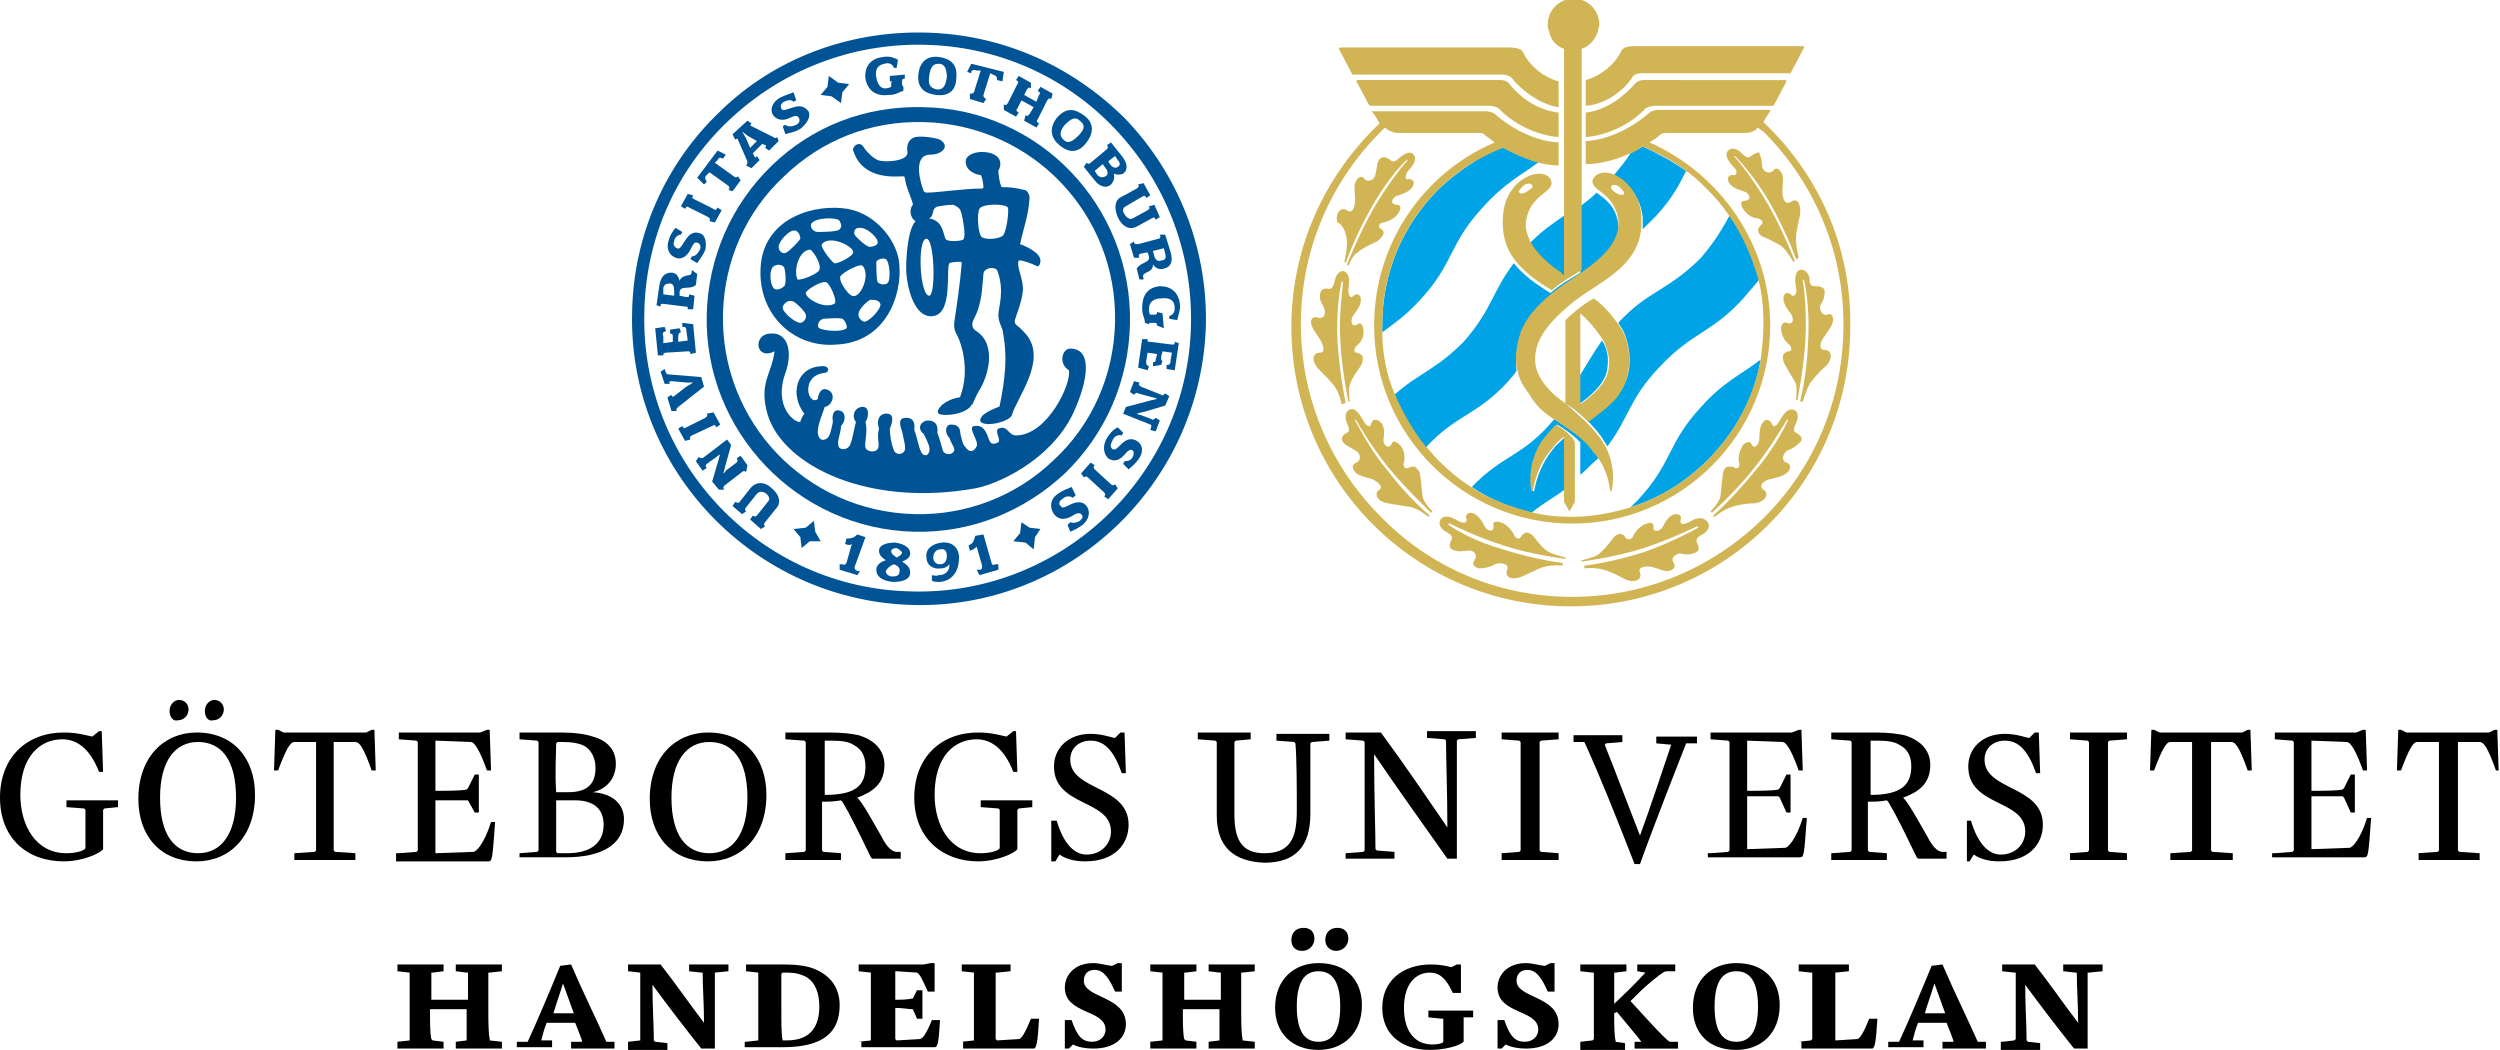 <?xml version="1.0" encoding="utf-8"?>
<!-- Generator: Adobe Illustrator 24.0.0, SVG Export Plug-In . SVG Version: 6.00 Build 0)  -->
<svg version="1.1" id="logga" xmlns="http://www.w3.org/2000/svg" xmlns:xlink="http://www.w3.org/1999/xlink" x="0px" y="0px"
	 viewBox="0 0 184.3 77.4" style="enable-background:new 0 0 184.3 77.4;" xml:space="preserve">
<style type="text/css">
	.st0{fill:#005495;}
	.st1{fill:#00A3E6;}
	.st2{fill:#D1B555;}
	.st3{fill:none;}
</style>
<g>
	<path d="M0,58.8c0-3,2-4.8,4.7-4.8c1,0,1.6,0.2,2.1,0.3l0.5-0.4h0.2l0.1,3H7.3c-0.7-1.8-1.7-2.4-2.7-2.4c-1.6,0-3.1,1.2-3.1,4.1
		c0,2.2,1.1,4.3,3.4,4.3c0.7,0,1.4-0.2,1.4-0.4c0-0.5,0-1.7,0-2.8l-0.1-0.1l-1.3-0.1v-0.5h3.8v0.5l-1,0.1l-0.1,0.1
		c0,0.9,0,1.9,0,2.9c-0.2,0.3-1.5,0.9-2.9,0.9C2,63.5,0,61.8,0,58.8z"/>
	<path d="M10.2,58.9c0-3.1,1.9-4.9,4.3-4.9c2.7,0,4.3,1.9,4.3,4.6c0,3.1-1.9,4.9-4.3,4.9C11.8,63.5,10.2,61.6,10.2,58.9z M17.4,58.8
		c0-2.8-1.1-4.1-2.8-4.1c-1.7,0-2.8,1.4-2.8,4.1c0,2.8,1.1,4.1,2.8,4.1C16.3,62.9,17.4,61.5,17.4,58.8z M12.5,52.4
		c0-0.4,0.3-0.8,0.7-0.8c0.4,0,0.7,0.3,0.7,0.7s-0.3,0.8-0.8,0.8C12.8,53.2,12.5,52.9,12.5,52.4z M15.1,52.4c0-0.4,0.3-0.8,0.7-0.8
		c0.4,0,0.7,0.3,0.7,0.7s-0.3,0.8-0.8,0.8C15.4,53.2,15.1,52.9,15.1,52.4z"/>
	<path d="M21.7,62.9l1.5-0.1l0.1-0.1c0-0.5,0-2.3,0-4.1c0-1.8,0-3.4,0-3.8l0-0.1h-1.6c-0.3,0-0.6,0.5-1.2,2.1h-0.3l0.1-3h0.2
		l0.4,0.2H27l0.4-0.2h0.2l0.1,3h-0.3c-0.6-1.7-0.9-2.1-1.2-2.1h-1.6l0,0.1c0,0.3,0,2.2,0,4c0,1.8,0,3.4,0,3.9l0.1,0.1l1.5,0.1v0.5
		h-4.5V62.9z"/>
	<path d="M29.4,62.9l1.3-0.1l0.1-0.1c0-0.6,0-2.3,0-4.1c0-1.8,0-3.4,0-3.9l-0.1-0.1l-1.3-0.1v-0.5h6l0.5-0.2h0.2l0.1,3h-0.3
		c-0.5-1.4-0.9-2.1-1.2-2.1l-2.6-0.1l0,0.1c0,0.6,0,2.1,0,3.6c0.6,0,2,0,2.3-0.1l0.1-0.1l0.5-1h0.3c0,0.4,0,1,0,1.3
		c0,0.4,0,1.1,0,1.5H35L34.5,59L34.4,59c-0.4,0-1.6,0-2.3,0c0,1.7,0,3.1,0,3.8l0,0.1l2.8-0.1c0.2,0,0.8-0.6,1.3-2.2h0.3
		c-0.2,2.7-0.2,2.9-0.5,2.9h-6.8V62.9z"/>
	<path d="M38.3,62.9l1.3-0.1l0.1-0.1c0-0.5,0-2.3,0-4.1c0-1.8,0-3.3,0-3.9l-0.1-0.1l-1.3-0.1v-0.5c1,0,2.2,0,3,0
		c1,0,1.8,0.1,2.4,0.3c1.1,0.3,1.7,1,1.7,2c0,1.2-0.8,1.9-1.7,2.1v0c1.5,0.1,2.3,0.9,2.3,2c0,1.9-1.7,2.8-4.3,2.8
		c-0.9,0-2.3,0-3.4,0V62.9z M41.9,58.4c1.6,0,2-0.8,2-1.8c0-0.7-0.3-1.3-0.8-1.6c-0.4-0.2-0.9-0.3-1.6-0.3c-0.1,0-0.2,0-0.4,0
		l-0.1,0.1c0,0.7-0.1,2.1,0,3.6H41.9z M44.5,60.8c0-1.3-0.9-1.8-2.1-1.8H41c0,1.7,0,3.1,0,3.8l0.1,0.1c0.3,0,0.5,0,0.7,0
		C43.6,62.9,44.5,62.1,44.5,60.8z"/>
	<path d="M47.9,58.9c0-3.1,1.9-4.9,4.3-4.9c2.7,0,4.3,1.9,4.3,4.6c0,3.1-1.9,4.9-4.3,4.9C49.5,63.5,47.9,61.6,47.9,58.9z M55.1,58.8
		c0-2.8-1.1-4.1-2.8-4.1c-1.7,0-2.8,1.4-2.8,4.1c0,2.8,1.1,4.1,2.8,4.1C54,62.9,55.1,61.5,55.1,58.8z"/>
	<path d="M57.9,62.9l1.4-0.1l0.1-0.1c0-0.4,0-2.3,0-4.1c0-1.8,0-3.3,0-3.9l-0.1-0.1l-1.4-0.1v-0.5c1.2,0,2.5,0,3.2,0
		c1.1,0,1.7,0.1,2.2,0.2c1.3,0.4,1.9,1.2,1.9,2.2c0,1.4-0.9,2-2,2.4v0c0.4,0.4,1,1.5,1.8,2.9c0.3,0.6,0.7,1.1,1.1,1.1l0.3,0v0.5
		h-2.1l-0.1-0.1c-0.5-1-0.9-1.9-1.7-3.4c-0.2-0.3-0.3-0.6-0.5-0.8c-0.5,0.1-1,0.1-1.4,0.1c0,1.6,0,3.2,0,3.6l0.1,0.1l1.3,0.1v0.5
		h-4.1V62.9z M63.8,56.5c0-0.8-0.3-1.3-0.9-1.6c-0.3-0.2-0.8-0.3-1.6-0.3h-0.5l0,0c0,0.6,0,2.4,0,4C63.1,58.6,63.8,57.9,63.8,56.5z"
		/>
	<path d="M67.4,58.8c0-3,2-4.8,4.7-4.8c1,0,1.6,0.2,2.1,0.3l0.5-0.4h0.2l0.1,3h-0.3c-0.7-1.8-1.7-2.4-2.7-2.4
		c-1.6,0-3.1,1.2-3.1,4.1c0,2.2,1.1,4.3,3.4,4.3c0.7,0,1.4-0.2,1.4-0.4c0-0.5,0-1.7,0-2.8l-0.1-0.1l-1.3-0.1v-0.5h3.8v0.5l-1,0.1
		l-0.1,0.1c0,0.9,0,1.9,0,2.9c-0.2,0.3-1.5,0.9-2.9,0.9C69.5,63.5,67.4,61.8,67.4,58.8z"/>
	<path d="M77.6,60.5h0.3c0.5,1.7,1.3,2.5,2.2,2.5c1.1,0,1.8-0.8,1.8-1.7c0-2.4-4.2-1.8-4.2-4.8c0-1.3,1-2.4,2.7-2.4
		c0.9,0,1.6,0.3,1.8,0.3l0.4-0.4h0.3l0.1,3h-0.3c-0.6-1.7-1.3-2.4-2.3-2.4c-0.8,0-1.5,0.5-1.5,1.4c0,2.3,4.3,1.9,4.3,4.8
		c0,1.4-1,2.7-3.2,2.7c-0.6,0-1.3-0.1-1.9-0.5l-0.3,0.5h-0.3V60.5z"/>
	<path d="M89.7,60.1c0-0.5,0-0.8,0-2.2c0-1.1,0-1.9,0-3.2l-0.1-0.1l-1.3-0.1v-0.5h3.9v0.5l-1.1,0.1l-0.1,0.1c0,1,0,3.2,0,5.3
		c0,1.7,0.4,2.9,2.2,2.9c1.9,0,2.4-1.1,2.4-3.1c0-1.8,0-3.7-0.1-5l-0.1-0.1l-1.3-0.1v-0.5H98v0.5l-1.3,0.1l-0.1,0.1
		c0,1.5,0,3.5,0,5.2c0,2.4-1.1,3.6-3.4,3.6C90.9,63.5,89.7,62.4,89.7,60.1z"/>
	<path d="M99.2,62.9l1.3-0.1l0.1-0.1c0-1.5,0-2.5,0-3.9c0-1.4,0-2.1,0-4.1l-0.1-0.1l-1.3-0.1v-0.5h2.6c1.7,2.3,3.6,5.1,4.9,7h0
		c0-2.6-0.1-5.1-0.1-6.4l-0.1-0.1l-1.3-0.1v-0.5h3.6v0.5l-1.3,0.1l-0.1,0.1c0,1.5,0,2.5,0,6v2.7h-0.7c-1.7-2.4-3.7-5.2-5.4-7.7h0
		c0,3.2,0.1,5.7,0.1,7l0.1,0.1l1.3,0.1v0.5h-3.6V62.9z"/>
	<path d="M110.7,62.9l1.3-0.1l0.1-0.1c0-0.4,0-2.3,0-4.1c0-1.8,0-3.5,0-3.9l-0.1-0.1l-1.3-0.1v-0.5h4.2v0.5l-1.3,0.1l-0.1,0.1
		c0,0.4,0,2.3,0,4.1c0,1.8,0,3.5,0,3.9l0.1,0.1l1.3,0.1v0.5h-4.2V62.9z"/>
	<path d="M116.8,54.7l-0.8,0v-0.5h3.6v0.5l-1.2,0.1l-0.1,0.1c0.8,2,1.7,4.4,2.6,6.7h0c0.7-1.9,1.8-5.2,2.3-6.7l0,0l-1.1-0.1v-0.5h3
		v0.5l-0.8,0c-0.7,1.8-2.4,6.1-3.4,8.9h-0.4C119.1,60.1,117.9,57.1,116.8,54.7z"/>
	<path d="M126.1,62.9l1.3-0.1l0.1-0.1c0-0.6,0-2.3,0-4.1c0-1.8,0-3.4,0-3.9l-0.1-0.1l-1.3-0.1v-0.5h6l0.5-0.2h0.2l0.1,3h-0.3
		c-0.5-1.4-0.9-2.1-1.2-2.1l-2.6-0.1l0,0.1c0,0.6,0,2.1,0,3.6c0.6,0,2,0,2.3-0.1l0.1-0.1l0.5-1h0.3c0,0.4,0,1,0,1.3
		c0,0.4,0,1.1,0,1.5h-0.3l-0.5-1.1l-0.1-0.1c-0.4,0-1.6,0-2.3,0c0,1.7,0,3.1,0,3.8l0,0.1l2.8-0.1c0.2,0,0.8-0.6,1.3-2.2h0.3
		c-0.2,2.7-0.2,2.9-0.5,2.9h-6.8V62.9z"/>
	<path d="M135,62.9l1.4-0.1l0.1-0.1c0-0.4,0-2.3,0-4.1c0-1.8,0-3.3,0-3.9l-0.1-0.1l-1.4-0.1v-0.5c1.2,0,2.5,0,3.2,0
		c1.1,0,1.7,0.1,2.2,0.2c1.3,0.4,1.9,1.2,1.9,2.2c0,1.4-0.9,2-2,2.4v0c0.4,0.4,1,1.5,1.8,2.9c0.3,0.6,0.7,1.1,1.1,1.1l0.3,0v0.5
		h-2.1l-0.1-0.1c-0.5-1-0.9-1.9-1.7-3.4c-0.2-0.3-0.3-0.6-0.5-0.8c-0.5,0.1-1,0.1-1.4,0.1c0,1.6,0,3.2,0,3.6l0.1,0.1l1.3,0.1v0.5
		H135V62.9z M140.9,56.5c0-0.8-0.3-1.3-0.9-1.6c-0.3-0.2-0.8-0.3-1.6-0.3h-0.5l0,0c0,0.6,0,2.4,0,4
		C140.1,58.6,140.9,57.9,140.9,56.5z"/>
	<path d="M145,60.5h0.3c0.5,1.7,1.3,2.5,2.2,2.5c1.1,0,1.8-0.8,1.8-1.7c0-2.4-4.2-1.8-4.2-4.8c0-1.3,1-2.4,2.7-2.4
		c0.9,0,1.6,0.3,1.8,0.3l0.4-0.4h0.3l0.1,3h-0.3c-0.6-1.7-1.3-2.4-2.3-2.4c-0.8,0-1.5,0.5-1.5,1.4c0,2.3,4.3,1.9,4.3,4.8
		c0,1.4-1,2.7-3.2,2.7c-0.6,0-1.3-0.1-1.9-0.5l-0.3,0.5H145V60.5z"/>
	<path d="M152.6,62.9l1.3-0.1l0.1-0.1c0-0.4,0-2.3,0-4.1c0-1.8,0-3.5,0-3.9l-0.1-0.1l-1.3-0.1v-0.5h4.2v0.5l-1.3,0.1l-0.1,0.1
		c0,0.4,0,2.3,0,4.1c0,1.8,0,3.5,0,3.9l0.1,0.1l1.3,0.1v0.5h-4.2V62.9z"/>
	<path d="M160,62.9l1.5-0.1l0.1-0.1c0-0.5,0-2.3,0-4.1c0-1.8,0-3.4,0-3.8l0-0.1h-1.6c-0.3,0-0.6,0.5-1.2,2.1h-0.3l0.1-3h0.2l0.4,0.2
		h6.1l0.4-0.2h0.2l0.1,3h-0.3c-0.6-1.7-0.9-2.1-1.2-2.1H163l0,0.1c0,0.3,0,2.2,0,4c0,1.8,0,3.4,0,3.9l0.1,0.1l1.5,0.1v0.5H160V62.9z
		"/>
	<path d="M167.7,62.9l1.3-0.1l0.1-0.1c0-0.6,0-2.3,0-4.1c0-1.8,0-3.4,0-3.9l-0.1-0.1l-1.3-0.1v-0.5h6l0.5-0.2h0.2l0.1,3h-0.3
		c-0.5-1.4-0.9-2.1-1.2-2.1l-2.6-0.1l0,0.1c0,0.6,0,2.1,0,3.6c0.6,0,2,0,2.3-0.1l0.1-0.1l0.5-1h0.3c0,0.4,0,1,0,1.3
		c0,0.4,0,1.1,0,1.5h-0.3l-0.5-1.1l-0.1-0.1c-0.4,0-1.6,0-2.3,0c0,1.7,0,3.1,0,3.8l0,0.1l2.8-0.1c0.2,0,0.8-0.6,1.3-2.2h0.3
		c-0.2,2.7-0.2,2.9-0.5,2.9h-6.8V62.9z"/>
	<path d="M178.2,62.9l1.5-0.1l0.1-0.1c0-0.5,0-2.3,0-4.1c0-1.8,0-3.4,0-3.8l0-0.1h-1.6c-0.3,0-0.6,0.5-1.2,2.1h-0.3l0.1-3h0.2
		l0.4,0.2h6.1l0.4-0.2h0.2l0.1,3H184c-0.6-1.7-0.9-2.1-1.2-2.1h-1.6l0,0.1c0,0.3,0,2.2,0,4c0,1.8,0,3.4,0,3.9l0.1,0.1l1.5,0.1v0.5
		h-4.5V62.9z"/>
</g>
<g>
	<path d="M29.3,76.8l0.9-0.1l0-0.1c0-0.3,0-1.4,0-2.5c0-1.2,0-2.1,0-2.4l0,0l-0.9-0.1v-0.5h3.4v0.5l-0.8,0.1l-0.1,0c0,0.3,0,1.1,0,2
		h2.7c0-1,0-1.8,0-2l-0.1,0l-0.8-0.1v-0.5h3.4v0.5l-0.9,0.1l-0.1,0c0,0.3,0,1.4,0,2.5c0,1.1,0,1.9,0.1,2.4l0,0.1l0.9,0.1v0.5h-3.4
		v-0.5l0.8-0.1l0-0.1c0-0.3,0-1.2,0-2.2h-2.7c0,1,0,1.7,0.1,2.2l0.1,0.1l0.8,0.1v0.5h-3.4V76.8z"/>
	<path d="M38.3,76.8l0.6,0c0.6-1.3,1.5-3.4,2.4-5.6l0.8-0.1c0.9,2.1,1.9,4.1,2.6,5.7l0.6,0v0.5h-3.2v-0.5l0.8,0l0-0.1
		c-0.1-0.3-0.3-0.8-0.5-1.3h-2.1c-0.2,0.5-0.3,0.9-0.4,1.3l0,0l0.8,0v0.5h-2.6V76.8z M42.3,74.7c-0.3-0.8-0.6-1.7-0.8-2.2h0
		c-0.2,0.7-0.5,1.5-0.7,2.2H42.3z"/>
	<path d="M46.3,76.8l0.9-0.1l0-0.1c0-0.3,0-1.4,0-2.5c0-1.2,0-2.1,0-2.4l0,0l-0.9-0.1v-0.5h2.4c1.1,1.4,2.2,3,3.2,4.3h0
		c0-1.4-0.1-2.6-0.1-3.7l-0.1,0l-0.9-0.1v-0.5h2.9v0.5l-1,0.1l0,0c0,0.9,0,1.6,0,3.9v1.7h-1c-1.2-1.5-2.5-3.2-3.6-4.7h0
		c0,1.7,0.1,2.9,0.1,4.1l0.1,0.1l0.9,0.1v0.5h-2.9V76.8z"/>
	<path d="M55,76.8l0.9-0.1l0-0.1c0-0.3,0-1.4,0-2.5c0-1.2,0-2.1,0-2.4l0,0L55,71.6v-0.5c0.9,0,1.9,0,2.8,0c0.9,0,1.8,0.1,2.4,0.4
		c1.1,0.5,1.7,1.4,1.7,2.6c0,2-1.2,3.1-4.2,3.1c-0.9,0-1.7,0-2.8,0V76.8z M60.4,74.2c0-1-0.3-1.8-1-2.2c-0.4-0.2-0.8-0.3-1.4-0.3
		c0,0-0.2,0-0.3,0l-0.1,0.1c0,0.5,0,1.5,0,2.5c0,1.2,0,2,0.1,2.4l0,0c0.1,0,0.2,0,0.3,0C59.9,76.7,60.4,75.5,60.4,74.2z"/>
	<path d="M63.3,76.8l0.9-0.1l0-0.1c0-0.3,0-1.4,0-2.5c0-1.2,0-2.1,0-2.4l0,0l-0.9-0.1v-0.5h4.8l0.5-0.1h0.3l0,2.1h-0.5
		c-0.4-0.9-0.6-1.3-0.8-1.4l-1.5-0.1l-0.1,0c0,0.4,0,1.2,0,2.1c0.4,0,0.9,0,1.3-0.1l0,0l0.3-0.6h0.4c0,0.2,0,0.7,0,1
		c0,0.2,0,0.8,0,1.1h-0.4l-0.3-0.7l0,0c-0.3,0-0.8-0.1-1.3-0.1c0,1.1,0,1.8,0,2.3l0.1,0.1l1.7-0.1c0.2,0,0.5-0.4,0.9-1.4h0.6
		c-0.1,1.8-0.2,2-0.4,2h-5.4V76.8z"/>
	<path d="M70.9,76.8l0.9-0.1l0-0.1c0-0.3,0-1.4,0-2.5c0-1.2,0-2.1,0-2.4l0,0l-0.9-0.1v-0.5h3.6v0.5l-1,0.1l-0.1,0c0,0.3,0,1.4,0,2.5
		c0,1.1,0,1.8,0,2.4l0.1,0.1l1.6-0.1c0.2,0,0.5-0.5,0.9-1.5h0.6c-0.1,1.8-0.2,2.2-0.4,2.2h-5.2V76.8z"/>
	<path d="M78.5,75.2H79c0.4,1.2,0.8,1.6,1.5,1.6c0.6,0,1-0.4,1-0.9c0-1.5-3-1.1-3-3.1c0-0.9,0.7-1.8,2.1-1.8c0.5,0,1.1,0.2,1.4,0.2
		l0.4-0.2h0.3l0,2.1h-0.5c-0.4-0.9-0.8-1.6-1.5-1.6c-0.5,0-0.8,0.3-0.8,0.8c0,1.3,3.1,1.1,3.1,3.2c0,1-0.8,1.8-2.4,1.8
		c-0.6,0-1.1-0.1-1.5-0.3l-0.3,0.3h-0.3V75.2z"/>
	<path d="M84.8,76.8l0.9-0.1l0-0.1c0-0.3,0-1.4,0-2.5c0-1.2,0-2.1,0-2.4l0,0l-0.9-0.1v-0.5h3.4v0.5l-0.8,0.1l-0.1,0c0,0.3,0,1.1,0,2
		H90c0-1,0-1.8,0-2l-0.1,0l-0.8-0.1v-0.5h3.4v0.5l-0.9,0.1l-0.1,0c0,0.3,0,1.4,0,2.5c0,1.1,0,1.9,0.1,2.4l0,0.1l0.9,0.1v0.5h-3.4
		v-0.5l0.8-0.1l0-0.1c0-0.3,0-1.2,0-2.2h-2.7c0,1,0,1.7,0.1,2.2l0.1,0.1l0.8,0.1v0.5h-3.4V76.8z"/>
	<path d="M94,74.3c0-2.1,1.4-3.3,3.2-3.3c2.1,0,3.2,1.3,3.2,3.1c0,2.1-1.4,3.3-3.2,3.3C95.2,77.4,94,76.1,94,74.3z M95.2,69.3
		c0-0.5,0.3-0.9,0.9-0.9c0.5,0,0.8,0.3,0.8,0.8c0,0.5-0.4,0.9-0.9,0.9C95.5,70.1,95.2,69.8,95.2,69.3z M98.8,74.2
		c0-1.7-0.5-2.6-1.6-2.6c-1.1,0-1.6,0.9-1.6,2.6c0,1.7,0.5,2.6,1.6,2.6S98.8,75.9,98.8,74.2z M97.7,69.3c0-0.5,0.3-0.9,0.9-0.9
		c0.5,0,0.8,0.3,0.8,0.8c0,0.5-0.4,0.9-0.9,0.9C98.1,70.1,97.7,69.8,97.7,69.3z"/>
	<path d="M101.9,74.3c0-2,1.5-3.2,3.6-3.2c0.6,0,1.1,0.1,1.5,0.2l0.4-0.2h0.3l0,2.1h-0.6c-0.5-1.1-1-1.5-1.7-1.5
		c-1,0-1.9,0.8-1.9,2.6c0,1.6,0.7,2.7,2.1,2.7c0.4,0,0.8-0.1,0.8-0.2c0-0.3,0-1.1,0-1.7l-0.1,0l-1-0.1v-0.5h3.3v0.5l-0.6,0l-0.1,0
		c0,0.5,0,1.2,0,1.8c-0.3,0.3-1.4,0.6-2.5,0.6C103.4,77.4,101.9,76.3,101.9,74.3z"/>
	<path d="M110.3,75.2h0.6c0.4,1.2,0.8,1.6,1.5,1.6c0.6,0,1-0.4,1-0.9c0-1.5-3-1.1-3-3.1c0-0.9,0.7-1.8,2.1-1.8
		c0.5,0,1.1,0.2,1.4,0.2l0.4-0.2h0.3l0,2.1h-0.5c-0.4-0.9-0.8-1.6-1.5-1.6c-0.5,0-0.8,0.3-0.8,0.8c0,1.3,3.1,1.1,3.1,3.2
		c0,1-0.8,1.8-2.4,1.8c-0.6,0-1.1-0.1-1.5-0.3l-0.3,0.3h-0.3V75.2z"/>
	<path d="M116.5,76.8l0.9-0.1l0.1-0.1c0-0.3,0-1.4,0-2.5c0-1.2,0-2.1,0-2.4l-0.1,0l-0.9-0.1v-0.5h3.4v0.5l-0.8,0.1l-0.1,0
		c0,0.3,0,1.3,0,2.3h0c1.6-1.5,2.1-2.1,2.3-2.3l0,0l-0.6-0.1v-0.5h2.8v0.5l-0.6,0c-0.2,0-0.3,0.1-0.6,0.3c-0.2,0.2-0.6,0.4-1.7,1.5
		l-0.4,0.4l1.1,1.2c1.1,1.2,1.6,1.7,1.8,1.8l0.6,0v0.5h-3.2v-0.5l0.5,0l0,0c-0.2-0.3-0.9-1.1-1.8-2.2l-0.2,0.1c0,0.9,0,1.6,0.1,2
		l0,0.1l0.7,0.1v0.5h-3.3V76.8z"/>
	<path d="M124.8,74.3c0-2.1,1.4-3.3,3.2-3.3c2.1,0,3.2,1.3,3.2,3.1c0,2.1-1.4,3.3-3.2,3.3C125.9,77.4,124.8,76.1,124.8,74.3z
		 M129.6,74.2c0-1.7-0.5-2.6-1.6-2.6c-1.1,0-1.6,0.9-1.6,2.6c0,1.7,0.5,2.6,1.6,2.6C129.1,76.8,129.6,75.9,129.6,74.2z"/>
	<path d="M132.6,76.8l0.9-0.1l0.1-0.1c0-0.3,0-1.4,0-2.5c0-1.2,0-2.1,0-2.4l-0.1,0l-0.9-0.1v-0.5h3.7v0.5l-1,0.1l0,0
		c0,0.3,0,1.4,0,2.5c0,1.1,0,1.8,0,2.4l0,0.1l1.6-0.1c0.2,0,0.5-0.5,0.9-1.5h0.6c-0.1,1.8-0.2,2.2-0.4,2.2h-5.2V76.8z"/>
	<path d="M139.4,76.8l0.6,0c0.6-1.3,1.5-3.4,2.4-5.6l0.8-0.1c0.9,2.1,1.9,4.1,2.6,5.7l0.6,0v0.5h-3.2v-0.5l0.8,0l0-0.1
		c-0.1-0.3-0.3-0.8-0.5-1.3h-2.1c-0.2,0.5-0.3,0.9-0.4,1.3l0,0l0.8,0v0.5h-2.6V76.8z M143.4,74.7c-0.3-0.8-0.6-1.7-0.8-2.2h0
		c-0.2,0.7-0.5,1.5-0.7,2.2H143.4z"/>
	<path d="M147.6,76.8l0.9-0.1l0.1-0.1c0-0.3,0-1.4,0-2.5c0-1.2,0-2.1,0-2.4l-0.1,0l-0.9-0.1v-0.5h2.4c1.1,1.4,2.2,3,3.2,4.3h0
		c0-1.4-0.1-2.6-0.1-3.7l-0.1,0l-0.9-0.1v-0.5h2.9v0.5l-1,0.1l-0.1,0c0,0.9,0,1.6,0,3.9v1.7h-1c-1.2-1.5-2.5-3.2-3.6-4.7h0
		c0,1.7,0.1,2.9,0.1,4.1l0.1,0.1l0.9,0.1v0.5h-2.9V76.8z"/>
</g>
<g>
	<g>
		<g>
			<path class="st0" d="M56.9,12.2c-3,2.9-4.7,6.8-4.8,11c-0.2,8.6,6.7,15.8,15.3,16c4.2,0.1,8.1-1.5,11.1-4.3c3-2.9,4.7-6.8,4.8-11
				C83.5,15.2,76.6,8,68,7.9C63.8,7.8,59.9,9.3,56.9,12.2z M67.4,37.9c-8-0.2-14.3-6.8-14.1-14.8c0.1-3.9,1.7-7.5,4.5-10.1
				c2.8-2.7,6.4-4.1,10.3-4c8,0.2,14.3,6.8,14.1,14.8c-0.1,3.9-1.7,7.5-4.5,10.1C74.9,36.6,71.2,38,67.4,37.9z"/>
			<path class="st0" d="M53.1,8.2c-4.1,3.9-6.4,9.2-6.5,14.8c-0.3,11.6,9,21.3,20.7,21.6c11.6,0.3,21.3-9,21.6-20.7l0,0
				c0.1-5.6-2-11-5.9-15.1C79,4.8,73.8,2.5,68.1,2.4C62.5,2.3,57.1,4.3,53.1,8.2z M67.2,43.6c-11.1-0.2-20-9.5-19.7-20.6
				c0.1-5.4,2.3-10.4,6.2-14.1c3.9-3.7,9-5.7,14.4-5.6c5.4,0.1,10.4,2.3,14.1,6.2c3.7,3.9,5.7,9,5.6,14.4l0,0
				C87.6,35,78.3,43.9,67.2,43.6z"/>
			<path class="st0" d="M71.9,36c-7.8,1.4-14.1-1.6-15.3-5.4c-0.7-2.4,0.3-3,0.5-4.7c-1.4,0.7-1.6-1.2-0.4-1.3
				c1.3-0.2,1.8,1.2,1.2,2.9c-0.9,2.5,0.7,3.7,1.1,3.6c0-0.1,0.2-0.5,0.3-0.6c-1.1-1.4-0.6-3.4,1.2-3.5c0.7-0.1,0.7,0.5,0.2,0.5
				c-1.4,0.2-1.3,1.8-0.7,2c0.1,0,0.2,0,0.3-0.1c0-0.3,0.2-0.8,0.6-0.7c0.8,0.2,0.5,1.2-0.1,1.3c-0.2,0.6-0.6,1.5-0.5,2
				c0.1,0.5,0.4,0.5,0.7,0.3c0.2-0.2,0.3-0.7,0.4-1.2c-0.1-0.6,0.1-1,0.6-0.8c0.3,0.1,0.4,0.7,0,1.1c0,0.5-0.3,1.1-0.2,1.4
				c0,0.4,0.6,0.4,0.8,0.1c0.2-0.2,0.4-1.5,0.5-1.8c-0.3-0.3-0.2-1,0.4-1.1c0.7-0.1,0.5,0.9,0.3,1.1c0.2,0.7-0.1,1.6,0,1.9
				c0.1,0.3,0.7,0.4,0.9,0.1c0.2-0.3-0.1-0.8,0.1-1.5c-0.2-0.6,0-1,0.4-1.1c0.8-0.1,0.6,0.6,0.4,1.1c0,0.5,0.1,1.1,0.3,1.6
				c0.1,0.3,0.6,0.4,0.8,0c0.1-0.2-0.1-0.9-0.2-1.4c-0.3-0.8-0.1-1,0.3-1c0.3,0,0.7,0.1,0.6,0.9c0.2,0.5,0.3,1.2,0.5,1.6
				c0.1,0.3,0.5,0.4,0.6,0c0.1-0.3-0.1-0.7-0.4-1.3c-0.6-0.5-0.1-1,0.3-1c0.3,0,0.8,0.1,0.7,0.9c0.2,0.5,0.3,1,0.4,1.3
				c0.1,0.3,0.6,0.4,0.8,0.1c0.2-0.2-0.2-0.6-0.3-1c-0.4-0.4-0.3-1,0.1-1c0.2,0,0.7,0,0.7,0.7c0.1,0.3,0.1,0.7,0.4,1
				c0.3,0.4,0.6,0.3,0.8-0.1c0.2-0.4-0.8-1.5-0.1-1.5c0.8-0.1,0.9,0.9,1.1,1.2c0.2,0.2,0.4,0.1,0.6,0c0.2-0.2-0.3-0.8,0-1
				c0.7-0.3,0.7,0.5,1.3,0.5c2.3,0,4.1-3.8,3.9-4.8c-0.8-0.5-0.5-1.6,0.1-1.6c1.6,0,1.4,2.2,0.2,4.8C77.4,34,73.5,35.7,71.9,36z"/>
			<path class="st0" d="M75.2,18C75.2,18,75.2,18,75.2,18c0.3-1.4,0.6-2,0.7-3.4c0-0.3-0.2-0.6-0.4-0.6c-0.8-0.2-1.2-0.2-1.6-0.2
				c0,0-0.1,0-0.1-0.1c-0.1-0.2-0.2-0.8-0.2-1.1c0.5-1-0.4-1.4-1.2-1.4c-0.5,0-1.1,0.2-1.2,0.6c-0.1,0.8,0.8,1.1,1.1,1.1
				c0.1,0.1,0.2,0.7,0.2,0.9c0,0,0,0.1-0.1,0.1c-1.4,0-3.2,0.3-4.1,0.3c-0.1,0-0.2-0.1-0.2-0.1c-0.2-0.5-0.9-2.7,0.5-2.7
				c0.8,0,1.5-0.6,0.7-1.1c-0.2-0.1-1.2-0.3-1.8-0.2c-0.5,0.1-0.7,0.6-0.6,1.1c0.1,0.7-1.7,0.8-2.2,0.6c-0.4-0.2-0.8-0.6-1-0.9
				c-0.3-0.6-0.9-0.1-0.8,0.2c0.7,2.2,3.1,1.9,3.7,1.9c0,0,0.1,0,0.1,0.1c0.1,0.8,0.6,1.7,0.6,2c-0.3,0.3-0.2,1,0.2,1.2
				c-0.5,0.5-0.7,2.2-0.7,3.6c0.1,1.8,0.8,3.6,2,3.4c1.5-0.2,0.9-3.6,1.2-3.9c0.2-0.1,0.7-0.1,0.8-0.1c0,0,0.1,0,0.1,0.1
				c-0.1,1.3-0.4,3.4-0.5,4c-0.1,0.6-0.1,0.9,0.2,1.4c0.3,0.6,0.9,2.5,0.2,4.4c0,0.1-0.1,0.1-0.1,0.1c-0.6,0.1-0.9,0.3-1.2,0.5
				c-0.2,0.2-0.5,0.5-0.3,0.7c0.3,0.2,1.9,0.1,2.4-0.6c0,0,0-0.1,0.1-0.1c0.2-0.5,0.4-0.9,0.6-1.2c0.8-1.5,0.9-3.3-0.2-4.1
				c-0.3-0.2-0.6-0.4-0.3-1c0.6-1.1,0.6-2.3,0.7-3.3c0-0.4,0.7-0.6,1-0.3c0.6,1.5,0.1,2.8,0.1,3.3c0,0.5,0.2,0.8,0.3,1.1
				c0.4,2,0.2,3.6-0.2,5.6c0,0,0,0.1-0.1,0.1c-0.5,0.2-0.7,0.3-1,0.5c-0.3,0.2-0.4,0.5-0.3,0.6c0.4,0.4,2.1,0,2.3-0.5
				c0.3-1.2,2.7-4.1,1-6c-0.7-0.8-0.7-0.5-0.8-0.9c0-0.2,0.5-1.3,0.6-2.2c0.1-0.9-0.5-1.8-0.3-2.3c0,0,0,0,0.1,0
				c0.2,0,0.8,0.2,1.2,0.4c0.1,0.1,0.3,0,0.3-0.4C76.7,18.6,75.5,18.1,75.2,18z M68.5,21.8c-0.7,0-0.9-4.2-0.2-4.2
				C68.9,17.6,69,21.8,68.5,21.8z M70.8,15.5c0.1,0.2,0.3,1.2,0.3,1.7c0,0.2,0,0.5-0.2,0.5c-0.3,0.1-0.8,0.1-1.1,0
				c-0.3-0.1-0.1-1.4-1.3-1.6c0.2-0.1,0.2-0.2,0.3-0.5c0-0.2,0.2-0.4,0.5-0.4c0.5-0.1,0.9-0.1,1-0.1C70.5,15.2,70.7,15.3,70.8,15.5z
				 M73.9,17.4c-0.3,0.2-1.1,0.3-1.5,0.1c-0.3-0.2-0.4-1.7-0.2-2.1c0.2-0.4,1.9-0.4,2.1-0.1C74.4,15.5,74.2,17.2,73.9,17.4z"/>
			<path class="st0" d="M66.3,19.5c-0.1-1.6-1.6-3.7-3.8-4.1c-2.4-0.4-6,0.6-6.4,4c-0.4,3.6,2.3,6.3,5.6,6
				C65.3,25.2,66.5,21.8,66.3,19.5z M64.2,22.1c0.2,0,0.6,0,0.7,0.3c0.1,0.3-0.7,1.2-1.1,1.3c-0.2,0.1-0.6-0.3-0.5-0.6
				C63.3,22.8,64,22.1,64.2,22.1z M65.4,20.9c-0.2,0.1-0.5,0.1-0.7-0.1c-0.1-0.2-0.1-1.3-0.1-1.5c0.1-0.2,0.5-0.3,0.7-0.2
				C65.6,19.3,65.7,20.7,65.4,20.9z M64.7,17.9c0,0.2-0.4,0.3-0.6,0.3c-0.2,0-1-0.7-1.1-0.9c-0.1-0.3,0.1-0.5,0.3-0.5
				C63.9,16.7,64.8,17.6,64.7,17.9z M61.9,16.3c0.1,0.2,0.2,0.4,0,0.6c-0.1,0.2-1.4,0.2-1.6,0.2c-0.4,0-0.6-0.4-0.5-0.6
				C60.1,16,61.8,16,61.9,16.3z M62.9,18.6c0,0.3-1.2,0.9-1.4,0.8c-0.3-0.2-1.1-1.3-0.9-1.4C61.1,17.3,62.9,18.1,62.9,18.6z
				 M59.7,18.4c0.2,0,0.9,1.1,0.7,1.5c-0.1,0.3-1.4,0.8-1.6,0.7C58.5,20.1,58.8,18.5,59.7,18.4z M59.4,21.6c0-0.2,1.1-0.9,1.5-0.8
				c0.3,0.1,0.9,1.5,0.6,1.6C60.7,22.8,59.4,22,59.4,21.6z M62.8,21.8c-0.3-0.1-1.1-1.2-0.8-1.5c0.3-0.3,1.4-0.9,1.6-0.7
				C64.2,20.3,63.4,22.1,62.8,21.8z M58,18.6c-0.3,0.2-0.6-0.1-0.6-0.4c0-0.4,0.8-1.3,1.2-1.2c0.2,0,0.4,0.3,0.4,0.6
				C58.9,17.8,58.2,18.5,58,18.6z M57.8,21.1c-0.2,0.2-0.5,0.3-0.7,0.2c-0.3-0.2-0.4-1.1-0.2-1.5c0.1-0.3,0.7-0.4,0.9-0.1
				C57.9,19.9,58,21,57.8,21.1z M57.7,22.7c0-0.3,0.4-0.6,0.7-0.5c0.2,0,1,0.8,1,1c0.1,0.3-0.2,0.6-0.4,0.6
				C58.6,23.8,57.7,23,57.7,22.7z M60.4,24.2c-0.2-0.1-0.1-0.6,0.3-0.7c0.2,0,1.1-0.1,1.4,0c0.2,0.1,0.4,0.6,0.3,0.7
				C62.1,24.5,60.8,24.4,60.4,24.2z"/>
			<polygon class="st0" points="61.1,5.6 61,6.4 60.5,7 61.3,7.1 62,7.6 62.1,6.8 62.6,6.2 61.8,6.1 			"/>
			<polygon class="st0" points="76.2,40.5 75.6,40 74.7,39.9 75.2,39.3 75.3,38.5 75.9,38.9 76.7,39 76.3,39.6 			"/>
			<polygon class="st0" points="59.1,40.4 59.7,39.9 60.5,39.9 60.1,39.2 60,38.4 59.4,38.9 58.5,39 59,39.6 			"/>
			<path class="st0" d="M54.6,36.9l0.8-1c0.4-0.4,1-0.4,1.5,0.1c0.6,0.5,0.7,1.1,0.3,1.5l-0.8,1c-0.1,0.1-0.1,0.2,0,0.3l-0.3,0.2
				l-0.8-0.7l0.2-0.3c0.1,0.1,0.2,0.1,0.3,0l0.8-1c0.2-0.2,0.1-0.4-0.1-0.6c-0.3-0.2-0.5-0.2-0.7,0l-0.8,1c-0.1,0.1-0.1,0.2,0,0.3
				l-0.3,0.2l-0.7-0.6l0.2-0.3C54.4,37.1,54.5,37.1,54.6,36.9z"/>
			<path class="st0" d="M51.9,33.7l1.7-1.3l0.3,0.4l-0.5,1.8c0,0.1-0.1,0.3-0.1,0.3s0.2-0.1,0.2-0.2l0.8-0.6c0.1-0.1,0.1-0.2,0-0.3
				l0.3-0.2l0.5,0.7L55,34.8c-0.1-0.1-0.2-0.1-0.3,0l-1.3,1c-0.1,0.1-0.1,0.2,0,0.3L53,36.1l-0.5-0.6l0.5-1.7c0-0.1,0.1-0.3,0.1-0.3
				s-0.2,0.1-0.3,0.2l-0.7,0.5c-0.1,0.1-0.1,0.2,0,0.3l-0.3,0.2l-0.5-0.7l0.2-0.3C51.7,33.8,51.8,33.8,51.9,33.7z"/>
			<path class="st0" d="M52.6,30.4l0.5,0.9l-0.3,0.2c-0.1-0.2-0.1-0.2-0.3-0.1L51,32.1c-0.1,0.1-0.2,0.1-0.1,0.3l-0.4,0.1l-0.5-0.9
				l0.3-0.2c0.1,0.2,0.1,0.2,0.3,0.1l1.4-0.7c0.1-0.1,0.2-0.1,0.1-0.3L52.6,30.4z"/>
			<path class="st0" d="M49.3,27.6l2.4,0.2l0.2,0.7L50,30c-0.1,0.1-0.2,0.2-0.1,0.3l-0.4,0l-0.3-1l0.3-0.2c0,0.1,0.1,0.2,0.2,0.1
				l0.9-0.7c0.2-0.1,0.5-0.3,0.5-0.3s-0.4,0-0.5,0l-1.1-0.1c-0.2,0-0.2,0.1-0.1,0.2l-0.4,0l-0.3-0.9l0.3-0.2
				C49.1,27.6,49.2,27.6,49.3,27.6z"/>
			<path class="st0" d="M51.1,23.9l0.2,2.1l-0.4,0.1c0-0.2-0.1-0.2-0.2-0.2l-1.6,0.1c-0.2,0-0.2,0.1-0.2,0.2l-0.4,0l-0.2-2l0.7-0.1
				l0.1,0.3c-0.2,0.1-0.3,0.1-0.2,0.4l0,0.5l0.7-0.1l0-0.4c0-0.2-0.1-0.2-0.2-0.2l0-0.3l0.7-0.1l0.1,0.3c-0.1,0-0.2,0.1-0.2,0.3
				l0,0.4l0.7-0.1l-0.1-0.7c0-0.3-0.1-0.3-0.3-0.3l0-0.3L51.1,23.9z"/>
			<path class="st0" d="M51.4,20.2L51.3,21c-0.4,0.4-1.1,0-1.2,0.5l0,0.3l0.5,0.1c0.2,0,0.2,0,0.2-0.2l0.4,0.1l-0.1,1l-0.4,0
				c0-0.2,0-0.2-0.2-0.2l-1.6-0.2c-0.2,0-0.2,0-0.2,0.2l-0.3-0.1l0.2-1.4c0.1-0.7,0.4-1,0.9-1c0.3,0,0.5,0.2,0.6,0.6
				c0.1-0.3,0.5-0.4,0.6-0.4c0.2,0,0.3-0.1,0.3-0.3l0-0.1L51.4,20.2z M48.9,21.3l0,0.4l0.8,0.1l0-0.4c0-0.3-0.1-0.5-0.3-0.5
				C49.1,20.9,48.9,21,48.9,21.3z"/>
			<path class="st0" d="M52,18.4c-0.2,0.5-0.5,0.8-0.6,1l-0.5-0.3l0.1-0.2c0.3,0,0.5-0.3,0.6-0.5c0.1-0.2,0-0.5-0.2-0.5
				c-0.2-0.1-0.3,0.1-0.5,0.5c-0.2,0.4-0.6,0.8-1.1,0.6c-0.5-0.2-0.7-0.7-0.5-1.3c0.1-0.4,0.4-0.8,0.5-0.9l0.5,0.3l-0.1,0.2
				c-0.3,0-0.5,0.3-0.5,0.5c-0.1,0.2,0,0.4,0.2,0.5c0.2,0.1,0.3-0.1,0.5-0.4c0.3-0.5,0.6-0.9,1.2-0.7C52,17.3,52.1,17.9,52,18.4z"/>
			<path class="st0" d="M53.2,15.5l-0.5,0.9l-0.4-0.1c0.1-0.2,0-0.2-0.1-0.3l-1.4-0.7c-0.1-0.1-0.2-0.1-0.3,0.1l-0.3-0.2l0.5-0.9
				l0.4,0.1c-0.1,0.2-0.1,0.2,0.1,0.3l1.4,0.7c0.1,0.1,0.2,0.1,0.3-0.1L53.2,15.5z"/>
			<path class="st0" d="M53.3,11.7c-0.2-0.1-0.3-0.1-0.4,0.1l-0.2,0.2l1.4,1c0.1,0.1,0.2,0.1,0.3,0l0.2,0.3L54,14.1L53.7,14
				c0.1-0.1,0.1-0.2,0-0.3l-1.4-1l-0.2,0.2c-0.2,0.2-0.1,0.3,0,0.5l-0.2,0.2l-0.5-0.5l1.5-2l0.6,0.3L53.3,11.7z"/>
			<path class="st0" d="M57.4,10.4l-0.7,0.7l-0.3-0.2c0.1-0.1,0.1-0.2,0-0.2l-0.2-0.1l-0.7,0.7l0.1,0.2c0.1,0.2,0.1,0.1,0.2,0
				l0.2,0.3l-0.6,0.6L55,12.2c0.1-0.1,0.1-0.2,0.1-0.3l-0.7-1.6c0-0.1-0.1-0.1-0.2,0L54,9.9l1.1-1l0.3,0.2c-0.1,0.1-0.1,0.2,0,0.2
				l1.6,0.8c0.1,0.1,0.2,0.1,0.3,0L57.4,10.4z M55.1,10c-0.1-0.1-0.4-0.3-0.4-0.3s0.2,0.3,0.3,0.5l0.3,0.7l0.5-0.5L55.1,10z"/>
			<path class="st0" d="M59,9.5c-0.5,0.3-0.9,0.3-1.1,0.4l-0.2-0.6l0.2-0.1c0.2,0.2,0.6,0.1,0.8,0c0.2-0.1,0.3-0.3,0.2-0.5
				c-0.1-0.2-0.3-0.2-0.7,0c-0.4,0.2-0.9,0.2-1.2-0.2c-0.3-0.5,0-1,0.5-1.3c0.4-0.2,0.8-0.3,1-0.4l0.2,0.6l-0.2,0.1
				c-0.2-0.2-0.5-0.1-0.7,0c-0.2,0.1-0.3,0.3-0.2,0.5c0.1,0.2,0.3,0.1,0.6,0c0.6-0.2,1-0.3,1.4,0.2C59.8,8.6,59.5,9.1,59,9.5z"/>
			<path class="st0" d="M66.7,5.8c-0.2,0-0.2,0.1-0.2,0.2l0,0.2c0,0.1,0.1,0.2,0.1,0.2l0,0.3c-0.4,0.1-0.5,0.3-1.1,0.3
				c-0.8,0.1-1.5-0.2-1.7-1.2c-0.1-0.9,0.4-1.5,1.3-1.6c0.5-0.1,0.9,0.1,1.1,0.2l-0.1,0.6l-0.2,0c-0.1-0.3-0.4-0.4-0.7-0.3
				c-0.5,0.1-0.7,0.4-0.6,1c0.1,0.6,0.4,0.9,0.8,0.8c0.1,0,0.3-0.1,0.3-0.1l0-0.3C65.8,6,65.8,6,65.6,6l0,0l0-0.4l1.1-0.1L66.7,5.8
				L66.7,5.8z"/>
			<path class="st0" d="M69,7c-0.8-0.1-1.4-0.5-1.3-1.5s0.7-1.4,1.5-1.3c0.8,0.1,1.4,0.5,1.3,1.5C70.5,6.8,69.8,7.1,69,7z M69.2,4.7
				c-0.4,0-0.6,0.2-0.7,0.9c-0.1,0.7,0.1,0.9,0.6,1c0.4,0,0.6-0.2,0.7-0.9C69.8,5,69.6,4.7,69.2,4.7z"/>
			<path class="st0" d="M73.5,5.9c0-0.2,0-0.3-0.3-0.4L73,5.4l-0.5,1.6c0,0.1,0,0.2,0.2,0.3l-0.2,0.3l-1-0.3l0-0.4
				c0.2,0,0.2,0,0.3-0.1l0.5-1.6L72,5.2c-0.3-0.1-0.4,0-0.4,0.2l-0.3-0.1l0.3-0.6l2.4,0.6l-0.1,0.7L73.5,5.9z"/>
			<path class="st0" d="M76.4,9.4l-0.9-0.5l0.1-0.4c0.2,0.1,0.2,0,0.3-0.1l0.3-0.5l-0.9-0.5L75,8c-0.1,0.1-0.1,0.2,0.1,0.3l-0.2,0.3
				l-0.9-0.5L74,7.7c0.2,0.1,0.2,0,0.3-0.1L75,6.2c0.1-0.1,0.1-0.2-0.1-0.3l0.2-0.3l0.9,0.5L76,6.5c-0.2-0.1-0.2,0-0.3,0.1L75.5,7
				l0.9,0.5L76.6,7c0.1-0.1,0.1-0.2-0.1-0.3l0.2-0.3l0.9,0.5l-0.1,0.4c-0.2-0.1-0.2,0-0.3,0.1l-0.7,1.4c-0.1,0.1-0.1,0.2,0.1,0.3
				L76.4,9.4z"/>
			<path class="st0" d="M78.1,10.7c-0.6-0.5-0.8-1.2-0.2-2c0.7-0.8,1.3-0.7,2-0.2c0.7,0.5,0.8,1.2,0.2,2
				C79.5,11.3,78.8,11.3,78.1,10.7z M79.6,8.9c-0.3-0.3-0.6-0.2-1.1,0.3c-0.4,0.5-0.4,0.8-0.1,1.1c0.3,0.3,0.6,0.2,1.1-0.3
				C80,9.5,80,9.2,79.6,8.9z"/>
			<path class="st0" d="M80.7,13.3l-0.8-1l0.2-0.3c0.1,0.1,0.2,0.1,0.3,0l1.2-1c0.1-0.1,0.1-0.2,0-0.3l0.3-0.2l0.8,1
				c0.4,0.5,0.5,1,0.1,1.3c-0.2,0.1-0.5,0.1-0.7,0c0.1,0.3,0,0.6-0.2,0.8C81.6,13.9,81.1,13.8,80.7,13.3z M81.3,12.1l-0.6,0.5
				l0.2,0.3c0.2,0.2,0.4,0.2,0.6,0.1c0.2-0.1,0.2-0.4,0-0.6L81.3,12.1z M81.7,11.9l0.2,0.3c0.2,0.2,0.4,0.2,0.5,0.1
				c0.2-0.1,0.2-0.3,0-0.5l-0.2-0.3L81.7,11.9z"/>
			<path class="st0" d="M84.9,16.1l-1.1,0.6c-0.5,0.3-1.1,0-1.4-0.7c-0.3-0.7-0.2-1.3,0.3-1.5l1.1-0.6c0.1-0.1,0.2-0.1,0.1-0.3
				l0.4-0.1l0.5,0.9l-0.3,0.2c-0.1-0.2-0.1-0.2-0.3-0.1L83,15.2c-0.2,0.1-0.3,0.3-0.1,0.6c0.2,0.3,0.4,0.4,0.6,0.3l1.1-0.6
				c0.1-0.1,0.2-0.1,0.1-0.3l0.4-0.1l0.4,0.9l-0.3,0.2C85.1,16,85.1,16,84.9,16.1z"/>
			<path class="st0" d="M84,20.6l-0.2-0.8c0.3-0.5,1-0.4,0.9-0.9l-0.1-0.3l-0.5,0.1c-0.1,0-0.2,0.1-0.1,0.3l-0.4,0l-0.3-1l0.3-0.2
				c0,0.2,0.1,0.2,0.3,0.2l1.5-0.4c0.1,0,0.2-0.1,0.1-0.3l0.4,0l0.4,1.3c0.2,0.7,0,1.1-0.5,1.2c-0.3,0.1-0.6,0-0.8-0.3
				c0,0.4-0.3,0.5-0.5,0.6c-0.2,0.1-0.3,0.2-0.2,0.4l0,0.1L84,20.6z M85.9,18.7l-0.1-0.4l-0.8,0.2l0.1,0.4c0.1,0.3,0.3,0.4,0.5,0.3
				C85.9,19.2,86,19,85.9,18.7z"/>
			<path class="st0" d="M85.3,24c0-0.2-0.1-0.2-0.2-0.2l-0.2,0c-0.1,0-0.2,0-0.2,0.1l-0.3-0.1c0-0.4-0.2-0.5-0.2-1.1
				c0-0.8,0.3-1.5,1.3-1.6c0.9,0,1.4,0.5,1.5,1.4c0,0.5-0.2,0.9-0.2,1.1l-0.6-0.1l0-0.2c0.3-0.1,0.4-0.3,0.4-0.6
				c0-0.5-0.3-0.8-1-0.7c-0.6,0-0.9,0.3-0.9,0.8c0,0.1,0,0.3,0.1,0.4l0.3,0c0.1,0,0.2,0,0.2-0.2l0,0l0.4,0.1l0.1,1.1L85.3,24
				L85.3,24z"/>
			<path class="st0" d="M83.9,27.1l0.3-2.1l0.4,0c0,0.2,0,0.2,0.2,0.2l1.6,0.2c0.2,0,0.2,0,0.2-0.2l0.3,0.1l-0.3,2l-0.6-0.1l0-0.3
				c0.2,0,0.3,0,0.3-0.4l0.1-0.5l-0.7-0.1l-0.1,0.4c0,0.2,0,0.3,0.1,0.3l-0.1,0.3L85,27l0-0.3c0.1,0,0.2,0,0.2-0.2l0.1-0.4l-0.7-0.1
				l-0.1,0.6c0,0.3,0,0.3,0.2,0.4l-0.1,0.3L83.9,27.1z"/>
			<path class="st0" d="M84.8,31.3l-2-0.8l0.2-0.5l1.9-0.5c0.1,0,0.4-0.1,0.4-0.1s-0.2-0.1-0.3-0.1L83.9,29c-0.1-0.1-0.2,0-0.3,0.1
				l-0.3-0.2l0.3-0.8l0.4,0.1c-0.1,0.2,0,0.2,0.1,0.3l1.5,0.6c0.1,0.1,0.2,0,0.3-0.1l0.3,0.2l-0.3,0.7l-1.7,0.5
				c-0.1,0-0.4,0.1-0.4,0.1s0.2,0.1,0.3,0.1l0.8,0.3c0.1,0.1,0.2,0,0.3-0.1l0.3,0.2l-0.3,0.8l-0.4-0.1
				C84.9,31.4,84.9,31.3,84.8,31.3z"/>
			<path class="st0" d="M81.6,32.3c0.3-0.5,0.6-0.7,0.8-0.8l0.4,0.4l-0.1,0.2c-0.3-0.1-0.6,0.1-0.7,0.4c-0.1,0.2-0.2,0.4,0,0.6
				c0.2,0.1,0.3,0,0.6-0.3c0.3-0.3,0.7-0.6,1.2-0.3c0.5,0.3,0.5,0.9,0.1,1.4c-0.3,0.4-0.6,0.6-0.7,0.7l-0.4-0.4l0.1-0.2
				c0.3,0,0.5-0.1,0.6-0.3c0.1-0.2,0.1-0.4,0-0.5c-0.2-0.1-0.3,0-0.5,0.2c-0.4,0.5-0.8,0.7-1.3,0.4C81.3,33.4,81.3,32.8,81.6,32.3z"
				/>
			<path class="st0" d="M79.7,34.9l0.7-0.8l0.3,0.2c-0.1,0.1-0.1,0.2,0,0.3l1.2,1.1c0.1,0.1,0.2,0.1,0.3,0l0.2,0.3l-0.7,0.8
				l-0.3-0.2c0.1-0.1,0.1-0.2,0-0.3l-1.2-1.1c-0.1-0.1-0.2-0.1-0.3,0L79.7,34.9z"/>
			<path class="st0" d="M78,36.4c0.4-0.3,0.8-0.4,1-0.5l0.3,0.6l-0.2,0.2c-0.3-0.2-0.6-0.1-0.8,0.1c-0.2,0.1-0.3,0.4-0.1,0.5
				c0.1,0.2,0.3,0.1,0.7-0.1c0.4-0.2,0.9-0.3,1.2,0.1c0.3,0.4,0.2,1-0.3,1.4c-0.4,0.3-0.7,0.4-0.9,0.5l-0.2-0.5l0.2-0.2
				c0.3,0.1,0.5,0,0.7-0.1c0.2-0.2,0.3-0.3,0.1-0.5c-0.1-0.1-0.3-0.1-0.6,0.1c-0.5,0.3-1,0.4-1.4-0.1C77.3,37.3,77.5,36.7,78,36.4z"
				/>
			<path class="st0" d="M63.2,42.4L61.9,42l0-0.4l0.2,0c0.2,0.1,0.2,0,0.3-0.1l0.4-1.4c-0.1,0.1-0.3,0.1-0.5,0l0.1-0.4
				c0.3,0,0.5,0,0.8-0.3l0.6,0.2L63,41.8c0,0.1,0,0.2,0.2,0.3l0.2,0L63.2,42.4z"/>
			<path class="st0" d="M65.8,42.9c-0.8-0.1-1.2-0.4-1.2-0.9c0-0.4,0.4-0.6,0.7-0.7c-0.3-0.2-0.5-0.4-0.5-0.7c0-0.4,0.5-0.6,1.2-0.6
				c0.7,0.1,1.1,0.4,1.1,0.8c0,0.3-0.3,0.5-0.6,0.6c0.3,0.2,0.6,0.4,0.6,0.8C67.1,42.7,66.6,42.9,65.8,42.9z M65.9,41.6
				c-0.3,0.1-0.5,0.3-0.6,0.5c0,0.2,0.2,0.4,0.5,0.4c0.3,0,0.5-0.1,0.5-0.3C66.4,41.9,66.2,41.7,65.9,41.6z M66.1,40.4
				c-0.2,0-0.4,0.1-0.4,0.2c0,0.2,0.1,0.3,0.4,0.5c0.2-0.1,0.4-0.2,0.4-0.4C66.4,40.6,66.3,40.5,66.1,40.4z"/>
			<path class="st0" d="M69.3,42.9c-0.2,0-0.5,0-0.6-0.1l0-0.4c0.1,0,0.3,0.1,0.5,0c0.5,0,0.8-0.3,0.8-0.8c-0.1,0.1-0.3,0.3-0.6,0.3
				c-0.7,0.1-1.1-0.3-1.1-0.8c-0.1-0.6,0.4-1,1.1-1.1c0.8-0.1,1.3,0.4,1.3,1.1C70.7,42,70.3,42.8,69.3,42.9z M69.3,40.5
				c-0.3,0-0.5,0.3-0.5,0.6c0,0.3,0.2,0.5,0.5,0.5c0.3,0,0.5-0.2,0.5-0.6C69.8,40.7,69.7,40.4,69.3,40.5z"/>
			<path class="st0" d="M73.6,42l-1.4,0.4L72,42l0.2,0c0.2,0,0.2-0.1,0.2-0.3L72,40.3c-0.1,0.1-0.2,0.2-0.5,0.3l-0.1-0.4
				c0.3-0.1,0.4-0.3,0.5-0.7l0.6-0.1l0.6,2.1c0,0.1,0.1,0.2,0.3,0.1l0.2,0L73.6,42z"/>
		</g>
	</g>
</g>
<g>
	<path class="st1" d="M125.4,30c-2.5,2.7-2.1,4.1-4.6,6.8c-0.2,0.2-0.4,0.4-0.6,0.6c2.2-0.7,4.1-1.9,5.7-3.5c2-2,3.4-4.5,3.9-7.4
		C128.4,27.6,127.1,28.1,125.4,30z"/>
	<path class="st1" d="M118.5,27.1c0.1-0.7,0-1.4-0.4-2c-0.7,1-1.2,1.9-1.7,2.7l0,2C117.1,29.3,118.4,28.3,118.5,27.1z"/>
	<path class="st1" d="M119.3,23.8c0.2,0.3,0.4,0.6,0.5,0.9c0.6,1.7,0.4,3.3-0.6,4.5c-0.6,0.7-1.3,1.2-2,1.7
		c-0.7-0.7-1.3-1.1-1.7-1.4c0,0.1-0.1,0.1-0.1,0.2c0.1,0.1,0.2,0.1,0.3,0.2c0.6,0.4,2,1.6,2.6,2.7c0.1,0.1,0.1,0.2,0.2,0.3
		c1.6-2.1,1.6-3.5,3.8-5.8c2.5-2.7,3.9-2.5,6.3-5.2c0.4-0.5,0.8-0.9,1.1-1.3c-0.4-1.7-1.2-3.3-2.2-4.7c-0.5,0.9-1,1.8-2.1,3.1
		C122.9,21.5,121.5,21.4,119.3,23.8z"/>
	<path class="st1" d="M115.4,32.2c-0.3,0.3-0.7,0.6-0.9,0.9c-0.8,1-1.2,2-1.4,3.1c0,0-0.1,0-0.1,0c-0.3-0.9-0.1-2.4,0.7-3.6
		c0.3-0.4,0.7-0.9,1.1-1.3c0.5,0.3,1.1,0.7,1.7,1.3c0,0,0,1.3,0,2.4c0.4-0.3,0.7-0.7,1.2-1.1c0.1-0.1,0.1-0.1,0.2-0.2
		c-0.1-0.2-0.3-0.4-0.4-0.5c-0.8-1-1.9-1.6-2.9-2.3c0,0-0.1,0.1-0.1,0.1c-2.3,2.7-3.7,2.5-6,4.9c1.3,0.9,2.8,1.5,4.4,1.9
		c1-0.8,1.8-1.2,2.7-1.9L115.4,32.2z"/>
	<path class="st1" d="M121.1,16c0,0.3,0,0.6,0,0.9c0.3-0.3,0.6-0.6,1-1c1.2-1.3,1.7-2.3,2.2-3.3c-1-0.7-2.1-1.3-3.2-1.8
		c-0.3,0.2-0.6,0.3-0.9,0.5c-0.3,0.5-0.8,1.1-1.3,1.7C119.8,13.3,120.9,14.3,121.1,16z"/>
	<path class="st1" d="M102.8,29.1c0.5,1.4,1.3,2.7,2.3,3.9c2.3-2.5,3.7-2.3,6.1-4.9c0.2-0.3,0.5-0.5,0.6-0.8c-0.1-0.8,0-1.6,0.3-2.5
		c0.8-2.2,3.5-3.7,4.6-4.5c1.3-0.9,2.8-2.2,2.6-3.8c-0.2-1.4-1.1-1.9-1.6-2.3c-0.4,0.4-0.8,0.7-1.2,1l0,4.9
		c-0.6,0.4-1.4,0.8-2.2,1.5c-1-0.6-2-1.3-2.7-2.2c-1.6,2.1-1.6,3.4-3.7,5.8C105.8,27.3,104.6,27.5,102.8,29.1z"/>
	<path class="st1" d="M112.8,17.9c0.5,0.9,1.4,1.7,2.3,2.3c0.1,0,0.1,0.1,0.2,0.2l0-4.5C114.6,16.4,113.8,16.9,112.8,17.9z"/>
	<path class="st1" d="M101.9,24c0,0.2,0,0.3,0,0.5c0.8-0.6,1.7-1.2,2.8-2.4c2.5-2.7,2.1-4.1,4.6-6.8c1.7-1.9,2.9-2.4,4.2-3.4
		c-1-0.2-1.9-0.7-2.6-1.1c-1.8,0.7-3.4,1.8-4.8,3.1C103.4,16.6,101.9,20.1,101.9,24z"/>
	<path class="st2" d="M114.7,31.3c-0.4,0.4-0.8,0.9-1.1,1.3c-0.8,1.3-0.9,2.7-0.7,3.6c0,0,0.1,0,0.1,0c0.2-1.1,0.6-2.2,1.4-3.1
		c0.3-0.4,0.6-0.7,0.9-0.9l0,3.6l0,1.1c0,0,0,0.1,0,0.1s0.3,0.5,0.4,0.7c0,0,0,0,0,0l0.4-0.7c0,0,0,0,0-0.1c0,0,0-0.9,0-1.9
		c0-1.2,0-2.4,0-2.4C115.9,32.1,115.2,31.6,114.7,31.3z"/>
	<path class="st2" d="M115.3,3.6l0,7.4l0,4.8l0,4.5c-0.1-0.1-0.2-0.1-0.2-0.2c-0.9-0.6-1.8-1.4-2.3-2.3c-0.2-0.5-0.4-1-0.3-1.5
		c0.3-2.1,2.3-2.1,1.8-3.1c-0.6-1-3.3-0.1-3.5,2.7c-0.1,1.4,0.2,2.4,0.9,3.3c0.7,0.9,1.7,1.6,2.7,2.2c0.8-0.7,1.6-1.1,2.2-1.5l0-4.9
		l0-4l0-7.4c0.6-0.2,1-0.7,1.2-1.3c0-0.1,0.1-0.3,0.1-0.5c0-1-0.8-1.9-1.9-1.9c-1,0-1.9,0.8-1.9,1.9c0,0.2,0,0.3,0.1,0.5
		C114.3,2.9,114.7,3.4,115.3,3.6z M112.3,13.7c0.2-0.2,0.5-0.2,0.6-0.1c0.2,0.2,0,0.3-0.3,0.5c-0.3,0.2-0.5,0.2-0.6,0.1
		C111.9,14.1,112.1,13.9,112.3,13.7z"/>
	<path class="st2" d="M119.2,29.3c0.9-1.2,1.2-2.8,0.6-4.5c-0.1-0.3-0.3-0.6-0.5-0.9c-0.5-0.7-1.1-1.4-1.8-1.9
		c-0.8,0.4-1.8,1.3-2.1,1.6l0,6.1c0,0,0,0,0,0c0.5,0.3,1,0.7,1.7,1.4C117.9,30.5,118.6,30,119.2,29.3z M116.5,27.9l0-4.8
		c0.8,0.7,1.3,1.4,1.7,2c0.3,0.6,0.5,1.3,0.4,2c-0.1,1.2-1.4,2.2-2.1,2.7L116.5,27.9z"/>
	<path class="st2" d="M103.7,7.8c1.7,0,3.5,0,6.1,0c0.2,0,0.6,0.1,0.7,0.2c1,1.1,2.8,2,4.4,2.1l0-1.8c-1.8-0.2-3.1-1.4-3.7-2.2
		c-0.1-0.1-0.3-0.2-0.6-0.2c-0.9,0-7,0-9.5,0c-0.4,0-0.8,0-1,0c-0.1,0-0.1,0.1-0.1,0.1l0.9,1.7c0,0,0.1,0.1,0.1,0.1
		c0.1,0,0.4,0,0.8,0C102.4,7.8,103,7.8,103.7,7.8z"/>
	<path class="st2" d="M110.8,5.5c0.2,0,0.5,0.1,0.6,0.2c0.7,0.9,2.1,2,3.5,2.2l0-1.9c-1.1-0.3-2.1-1.1-2.6-2.1
		c-0.1-0.3-0.5-0.4-1.1-0.4c-2.4,0-8.5,0-11.2,0c-0.6,0-1,0-1.2,0c-0.1,0-0.1,0.1-0.1,0.1l1,1.9c0,0,0.1,0,0.1,0c0,0,0.4,0,1,0
		C103.3,5.5,109.1,5.5,110.8,5.5z"/>
	<g>
		<path class="st3" d="M130.1,9.8c-0.1-0.1-0.2-0.2-0.4-0.3c-0.1,0.1-0.1,0.1-0.2,0.2c-0.2,0.1-0.5,0.2-0.7,0.2c0,0-5.2,0-5.9,0
			c-0.2,0-0.4,0.1-0.5,0.2c-0.1,0.1-0.2,0.2-0.4,0.3c-0.1,0.1-0.2,0.1-0.3,0.2c5.2,2.2,8.9,7.4,8.9,13.5c0,8.1-6.6,14.6-14.6,14.6
			c-8.1,0-14.6-6.6-14.6-14.6c0-6,3.7-11.2,8.9-13.5c-0.3-0.2-0.5-0.4-0.7-0.5c0,0-0.1,0-0.1-0.1c-0.1-0.1-0.3-0.1-0.4-0.1
			c-0.8,0-5.9,0-5.9,0c-0.1,0-0.1,0-0.2,0c-0.3,0-0.6-0.2-0.8-0.4c-0.1,0.1-0.2,0.2-0.3,0.3c-3.6,3.6-5.9,8.6-5.9,14.2
			c0,5.5,2.2,10.5,5.9,14.2c3.6,3.6,8.6,5.9,14.1,5.9c5.5,0,10.5-2.2,14.2-5.9c3.6-3.6,5.9-8.6,5.9-14.2
			C135.9,18.5,133.7,13.5,130.1,9.8z"/>
		<path class="st2" d="M130,9c0.2-0.4,0.5-0.8,0.5-0.8c0,0,0-0.1,0-0.1c-0.1,0-0.2,0-0.3,0c-1.5,0-7,0-7.9,0c-0.3,0-0.6,0.1-0.7,0.2
			c-1,0.9-2.8,2-4.7,2.1l0,0.6l0,1.1c1.2,0,2.4-0.4,3.3-0.8c0.3-0.1,0.6-0.3,0.9-0.5c1.2,0.5,2.3,1.1,3.2,1.8
			c0.6,0.4,1.1,0.9,1.6,1.4c0.6,0.6,1.1,1.2,1.5,1.8c1,1.4,1.7,3,2.2,4.7c0.3,1.1,0.4,2.2,0.4,3.4c0,0.9-0.1,1.8-0.2,2.6
			c-0.5,2.8-1.9,5.4-3.9,7.4c-1.6,1.6-3.5,2.8-5.7,3.5c-1.3,0.4-2.8,0.7-4.3,0.7c-1.1,0-2.2-0.1-3.2-0.4c-1.6-0.4-3.1-1-4.4-1.9
			c-0.8-0.5-1.6-1.2-2.3-1.9c-0.3-0.3-0.6-0.7-0.9-1c-0.9-1.1-1.7-2.5-2.3-3.9c-0.6-1.4-0.9-3-0.9-4.6c0-0.2,0-0.3,0-0.5
			c0-3.9,1.6-7.4,4.1-9.9c1.4-1.4,3-2.4,4.8-3.1c0.7,0.4,1.6,0.8,2.6,1.1c0.5,0.1,1,0.2,1.5,0.2l0-1.1l0-0.6
			c-1.9-0.1-3.7-1.2-4.7-2.1c-0.1-0.1-0.4-0.2-0.7-0.2c-0.8,0-5.5,0-7.5,0c-0.4,0-0.6,0-0.8,0c-0.1,0-0.1,0,0,0.1
			c0,0,0.3,0.4,0.5,0.8c-4,3.8-6.5,9.1-6.5,15c0,11.4,9.2,20.6,20.6,20.6c11.4,0,20.6-9.2,20.6-20.6C136.5,18.1,134,12.8,130,9z
			 M130.1,38.1c-3.6,3.6-8.6,5.9-14.2,5.9c-5.5,0-10.5-2.2-14.1-5.9c-3.6-3.6-5.9-8.6-5.9-14.2c0-5.5,2.2-10.5,5.9-14.2
			c0.1-0.1,0.2-0.2,0.3-0.3c0.2,0.2,0.4,0.3,0.8,0.4c0,0,0.1,0,0.2,0c0,0,5.2,0,5.9,0c0.2,0,0.3,0,0.4,0.1c0,0,0.1,0,0.1,0.1
			c0.2,0.1,0.4,0.3,0.7,0.5c-5.2,2.2-8.9,7.4-8.9,13.5c0,8.1,6.6,14.6,14.6,14.6c8.1,0,14.6-6.6,14.6-14.6c0-6-3.7-11.2-8.9-13.5
			c0.1-0.1,0.2-0.1,0.3-0.2c0.2-0.1,0.3-0.2,0.4-0.3c0.1-0.1,0.3-0.2,0.5-0.2c0.8,0,5.9,0,5.9,0c0.3,0,0.5-0.1,0.7-0.2
			c0.1-0.1,0.1-0.1,0.2-0.2c0.1,0.1,0.2,0.2,0.4,0.3c3.6,3.6,5.9,8.6,5.9,14.2C135.9,29.5,133.7,34.5,130.1,38.1z"/>
	</g>
	<path class="st2" d="M121.2,5.9c-0.3,0-0.5,0.1-0.6,0.2c-0.7,0.8-2,2-3.7,2.2l0,1.8c1.6-0.1,3.4-1,4.4-2.1c0.1-0.1,0.5-0.2,0.7-0.2
		c2.6,0,4.4,0,6.1,0c1,0,1.7,0,2.2,0c0.2,0,0.3,0,0.4,0c0,0,0.1,0,0.1-0.1l0.9-1.7c0,0,0-0.1-0.1-0.1c-0.1,0-0.3,0-0.6,0
		C128.8,5.9,122.1,5.9,121.2,5.9z"/>
	<path class="st2" d="M119.5,3.8c-0.5,1-1.5,1.8-2.6,2.1l0,1.9c1.5-0.1,2.9-1.2,3.5-2.2c0.1-0.1,0.3-0.2,0.6-0.2c1.8,0,8.1,0,10.2,0
		c0.4,0,0.7,0,0.7,0c0.1,0,0.1,0,0.1,0l1-1.9c0,0,0-0.1-0.1-0.1c-0.2,0-0.5,0-0.9,0c-2.5,0-9,0-11.5,0C120,3.4,119.6,3.5,119.5,3.8z
		"/>
	<path class="st2" d="M114.4,30.8c1,0.7,2.1,1.3,2.9,2.3c0.1,0.2,0.3,0.4,0.4,0.5c0.6,0.8,0.9,1.7,1,2.6c0,0,0.1,0,0.1,0
		c0.2-0.8,0.2-2.1-0.5-3.4c-0.1-0.1-0.1-0.2-0.2-0.3c-0.7-1.1-2.1-2.2-2.6-2.7c-0.1-0.1-0.2-0.1-0.3-0.2c-0.7-0.5-1.8-1.5-2-2.7
		c-0.2-1.5,0.6-2.8,2.5-4.4c1.8-1.6,5.1-2.6,5.3-5.8c0-0.3,0-0.6,0-0.9c-0.2-1.7-1.3-2.7-2.2-3c-0.6-0.2-1.1,0-1.3,0.3
		c-0.2,0.3-0.1,0.5,0.2,0.8c0.5,0.4,1.4,0.9,1.6,2.3c0.2,1.6-1.3,2.9-2.6,3.8c-1.1,0.8-3.8,2.3-4.6,4.5c-0.3,0.9-0.4,1.7-0.3,2.5
		c0.1,0.7,0.4,1.4,0.9,2C113.2,29.9,113.8,30.4,114.4,30.8z M119.1,14.2c-0.3-0.2-0.4-0.4-0.3-0.5c0.1-0.1,0.4-0.1,0.6,0.1
		c0.2,0.2,0.4,0.4,0.3,0.5C119.7,14.4,119.4,14.4,119.1,14.2z"/>
	<path class="st2" d="M113.1,39.6c-0.2-0.3-0.6-0.4-0.7-0.3c-0.2,0.1-0.2,0.2-0.3,0.3c-0.1,0.2-0.4,0.1-0.5-0.2
		c-0.2-0.4-0.6-0.8-1-0.9c-0.3-0.1-0.6,0-0.5,0.2c0.1,0.6-0.5,0.5-0.7,0c-0.3-0.6-0.7-0.9-1-0.9c-0.2,0-0.4,0.2-0.3,0.4
		c0.1,0.4-0.2,0.4-0.6,0.2c-0.5-0.3-1-0.5-1.3-0.1c-0.2,0.3,0,0.7,0.4,0.9c0.4,0.2,0.5,0.4,0.4,0.6c-0.2,0.4-0.2,0.7,0.3,0.8
		c0.3,0.1,0.6,0,0.9,0c0.4-0.1,0.8,0.3,0.5,0.7c-0.3,0.4,0.2,0.6,0.4,0.6c0.3,0,0.8-0.1,1.1-0.3c0.5-0.2,1.1,0,0.9,0.4
		c-0.2,0.6,0.4,0.8,1.1,0.5c0.5-0.2,1.2-0.6,1.6-0.7c0.7-0.2,1.4-0.1,1.4-0.1s0-0.1,0-0.2c0,0-1.9-0.2-4.4-1c-1.8-0.5-3.3-1.3-4-1.8
		c-0.1-0.1,0-0.1,0.1-0.1c0.4,0.2,2,1,3.9,1.6c2.1,0.7,4.6,1,4.6,1c0,0,0-0.1,0-0.1s-0.8-0.2-1.2-0.4
		C113.8,40.5,113.4,40,113.1,39.6z"/>
	<path class="st2" d="M104.7,35.1c0-0.4-0.3-0.6-0.4-0.7c-0.2,0-0.3,0-0.5,0.1c-0.2,0.1-0.4-0.1-0.3-0.4c0.1-0.5,0-1-0.3-1.3
		c-0.2-0.2-0.5-0.4-0.6-0.1c-0.2,0.5-0.7,0.1-0.6-0.4c0.1-0.6,0-1.1-0.4-1.3c-0.2-0.1-0.4-0.1-0.5,0.2c-0.1,0.4-0.4,0.2-0.6-0.2
		c-0.3-0.5-0.6-1-1-0.8c-0.3,0.1-0.4,0.5-0.2,1c0.2,0.4,0.2,0.6,0,0.7c-0.4,0.2-0.5,0.5-0.2,0.8c0.2,0.2,0.5,0.3,0.8,0.5
		c0.4,0.2,0.5,0.7,0.1,0.9c-0.5,0.2-0.2,0.6,0,0.8c0.3,0.2,0.7,0.3,1.1,0.4c0.5,0.2,0.9,0.6,0.6,0.8c-0.5,0.3-0.1,0.9,0.6,1
		c0.5,0.1,1.3,0.2,1.8,0.3c0.6,0.2,1.2,0.7,1.2,0.7s0.1-0.1,0.1-0.1c0,0-1.5-1.2-3.1-3.3c-1.2-1.4-2-3-2.4-3.7c0-0.1,0-0.1,0.1,0
		c0.2,0.4,1.1,1.9,2.3,3.4c1.4,1.7,3.2,3.4,3.2,3.4c0,0,0.1-0.1,0.1-0.1s-0.6-0.6-0.7-1C104.8,36.3,104.8,35.6,104.7,35.1z"/>
	<path class="st2" d="M99.2,29.7c0,0-0.4-1.8-0.6-4.5c-0.1-1.8,0.1-3.6,0.3-4.4c0-0.1,0.1-0.1,0.1,0c0,0.4-0.3,2.2-0.2,4.2
		c0.1,2.2,0.6,4.6,0.6,4.6c0,0,0.1,0,0.1,0s-0.1-0.8,0-1.2c0.1-0.4,0.5-1,0.8-1.4c0.2-0.3,0.2-0.7,0.1-0.8c-0.1-0.1-0.3-0.2-0.4-0.2
		c-0.2,0-0.2-0.3,0-0.5c0.4-0.3,0.6-0.8,0.5-1.2c0-0.3-0.2-0.6-0.4-0.4c-0.5,0.3-0.6-0.3-0.3-0.7c0.4-0.5,0.6-0.9,0.5-1.3
		c-0.1-0.2-0.3-0.3-0.5-0.1c-0.3,0.3-0.4-0.1-0.4-0.5c0.1-0.6,0.1-1.1-0.3-1.3c-0.3-0.1-0.6,0.2-0.7,0.7c-0.1,0.4-0.2,0.6-0.4,0.6
		c-0.5-0.1-0.7,0.1-0.7,0.6c0,0.3,0.2,0.5,0.3,0.8c0.2,0.4,0,0.9-0.5,0.7c-0.5-0.1-0.5,0.4-0.4,0.6c0.1,0.3,0.4,0.7,0.6,1
		c0.3,0.5,0.4,1,0,1c-0.6,0-0.6,0.7-0.1,1.2c0.4,0.4,0.9,0.9,1.2,1.3c0.4,0.6,0.5,1.3,0.5,1.3S99.2,29.7,99.2,29.7z"/>
	<path class="st2" d="M99.3,17.9c0,0.7-0.2,1.4-0.2,1.4s0.1,0,0.1,0.1c0,0,0.6-1.8,1.9-4.1c0.9-1.6,2-3,2.6-3.5c0.1-0.1,0.1,0,0,0.1
		c-0.3,0.3-1.4,1.7-2.4,3.4c-1.1,1.9-2,4.2-2,4.2c0,0,0.1,0.1,0.1,0.1s0.3-0.8,0.7-1c0.3-0.3,1-0.6,1.4-0.8c0.3-0.2,0.5-0.5,0.5-0.6
		c0-0.2-0.1-0.3-0.3-0.4c-0.1-0.1,0-0.4,0.3-0.4c0.5-0.1,0.9-0.4,1.1-0.7c0.2-0.3,0.2-0.6-0.1-0.6c-0.6,0-0.4-0.6,0.1-0.7
		c0.6-0.2,1-0.4,1.1-0.8c0.1-0.2-0.1-0.4-0.3-0.4c-0.4,0.1-0.3-0.3-0.1-0.6c0.4-0.4,0.7-0.9,0.4-1.2c-0.2-0.3-0.6-0.1-1,0.2
		c-0.3,0.3-0.5,0.4-0.7,0.2c-0.4-0.3-0.7-0.3-0.9,0.1c-0.1,0.2-0.1,0.6-0.2,0.9c0,0.4-0.5,0.7-0.8,0.4c-0.3-0.4-0.6,0-0.7,0.3
		c-0.1,0.3,0,0.8,0,1.2c0,0.6-0.2,1.1-0.6,0.8c-0.5-0.3-0.9,0.3-0.7,0.9C99.1,16.6,99.3,17.4,99.3,17.9z"/>
	<path class="st2" d="M124.5,38.5c-0.4,0.2-0.7,0.2-0.6-0.2c0.1-0.2-0.1-0.4-0.3-0.4c-0.4,0-0.7,0.3-1,0.9c-0.2,0.4-0.8,0.5-0.7,0
		c0-0.3-0.3-0.3-0.5-0.2c-0.4,0.1-0.8,0.5-1,0.9c-0.1,0.3-0.4,0.3-0.5,0.2c-0.1-0.1-0.2-0.3-0.3-0.3c-0.2-0.1-0.5,0-0.7,0.3
		c-0.3,0.4-0.7,0.9-1.1,1.2c-0.3,0.2-1.2,0.4-1.2,0.4s0,0.1,0,0.1c0,0,2.4-0.3,4.6-1c1.8-0.6,3.5-1.4,3.9-1.6c0.1,0,0.1,0,0.1,0.1
		c-0.7,0.4-2.3,1.2-4,1.8c-2.5,0.8-4.4,1-4.4,1c0,0.1,0,0.2,0,0.2s0.7-0.1,1.4,0.1c0.5,0.1,1.2,0.5,1.6,0.7c0.6,0.3,1.3,0.1,1.1-0.5
		c-0.2-0.4,0.4-0.5,0.9-0.4c0.4,0.1,0.8,0.3,1.1,0.3c0.3,0,0.7-0.2,0.5-0.6c-0.3-0.3,0.1-0.7,0.5-0.7c0.3,0.1,0.7,0.1,0.9,0
		c0.5-0.1,0.5-0.4,0.3-0.8c-0.1-0.2,0-0.4,0.4-0.6c0.4-0.2,0.6-0.6,0.4-0.9C125.5,38,125,38.2,124.5,38.5z"/>
	<path class="st2" d="M132.4,31.9c-0.2-0.1-0.2-0.3,0-0.7c0.2-0.4,0.2-0.9-0.2-1c-0.4-0.1-0.7,0.3-1,0.8c-0.2,0.4-0.5,0.6-0.6,0.2
		c-0.1-0.2-0.3-0.3-0.5-0.2c-0.3,0.2-0.4,0.7-0.4,1.3c0,0.5-0.4,0.9-0.6,0.4c-0.1-0.2-0.4-0.1-0.6,0.1c-0.2,0.3-0.4,0.8-0.3,1.3
		c0.1,0.3-0.1,0.5-0.3,0.4c-0.1-0.1-0.3-0.1-0.5-0.1c-0.2,0-0.4,0.3-0.4,0.7c-0.1,0.5-0.1,1.2-0.2,1.6c-0.1,0.4-0.7,1-0.7,1
		s0.1,0.1,0.1,0.1c0,0,1.8-1.6,3.2-3.4c1.2-1.5,2.1-3.1,2.3-3.4c0.1-0.1,0.1-0.1,0.1,0c-0.3,0.7-1.2,2.3-2.4,3.7
		c-1.7,2.1-3.1,3.3-3.1,3.3c0,0.1,0.1,0.1,0.1,0.1s0.6-0.5,1.2-0.7c0.5-0.2,1.3-0.3,1.8-0.3c0.7-0.1,1.1-0.7,0.6-1
		c-0.4-0.3,0-0.7,0.6-0.8c0.4-0.1,0.8-0.2,1.1-0.4c0.2-0.2,0.5-0.6,0-0.8c-0.4-0.1-0.3-0.7,0.1-0.9c0.3-0.1,0.6-0.3,0.8-0.5
		C133,32.4,132.8,32.1,132.4,31.9z"/>
	<path class="st2" d="M132.7,19.9c-0.4,0.1-0.4,0.7-0.3,1.3c0.1,0.4-0.1,0.8-0.4,0.5c-0.2-0.2-0.4-0.1-0.5,0.1
		c-0.1,0.4,0.1,0.8,0.5,1.3c0.3,0.4,0.2,0.9-0.3,0.7c-0.2-0.1-0.4,0.1-0.4,0.4c0,0.4,0.2,0.9,0.6,1.2c0.2,0.2,0.2,0.5,0,0.5
		c-0.2,0-0.3,0.1-0.4,0.2c-0.1,0.1-0.1,0.5,0.1,0.8c0.2,0.4,0.6,1,0.8,1.4c0.1,0.4,0,1.2,0,1.2s0.1,0,0.1,0c0,0,0.5-2.4,0.6-4.6
		c0.1-1.9-0.1-3.7-0.2-4.2c0-0.1,0.1-0.1,0.1,0c0.2,0.8,0.4,2.5,0.3,4.4c-0.1,2.7-0.6,4.5-0.6,4.5c0.1,0,0.2,0,0.2,0
		s0.2-0.7,0.5-1.3c0.3-0.4,0.8-1,1.2-1.3c0.5-0.5,0.5-1.2-0.1-1.2c-0.4,0-0.4-0.5,0-1c0.2-0.3,0.5-0.7,0.6-1c0.1-0.3,0-0.8-0.4-0.6
		c-0.4,0.1-0.6-0.4-0.5-0.7c0.2-0.3,0.3-0.6,0.3-0.8c0.1-0.5-0.2-0.6-0.7-0.6c-0.3,0-0.4-0.1-0.4-0.6
		C133.3,20.1,133,19.8,132.7,19.9z"/>
	<path class="st2" d="M129.1,11.5c-0.2,0.2-0.4,0.1-0.7-0.2c-0.3-0.3-0.7-0.5-1-0.2c-0.3,0.3,0,0.8,0.4,1.2c0.3,0.3,0.3,0.7-0.1,0.6
		c-0.2,0-0.4,0.2-0.3,0.4c0.1,0.4,0.5,0.6,1.1,0.8c0.5,0.1,0.7,0.7,0.1,0.7c-0.3,0-0.3,0.3-0.1,0.6c0.2,0.3,0.6,0.7,1.1,0.7
		c0.3,0.1,0.4,0.3,0.3,0.4c-0.1,0.1-0.2,0.2-0.3,0.4c0,0.2,0.1,0.5,0.5,0.6c0.4,0.2,1.1,0.5,1.4,0.8c0.3,0.3,0.7,1,0.7,1
		s0.1,0,0.1-0.1c0,0-0.9-2.3-2-4.2c-1-1.7-2.1-3.1-2.4-3.4c-0.1-0.1,0-0.1,0-0.1c0.6,0.6,1.7,1.9,2.6,3.5c1.3,2.3,1.9,4.1,1.9,4.1
		c0.1,0,0.2-0.1,0.2-0.1s-0.2-0.7-0.2-1.4c0-0.5,0.2-1.3,0.3-1.8c0.1-0.7-0.2-1.3-0.7-0.9c-0.4,0.2-0.6-0.2-0.6-0.8
		c0-0.4,0.1-0.8,0-1.2c-0.1-0.3-0.4-0.7-0.7-0.3c-0.3,0.3-0.8,0-0.8-0.4c0-0.3-0.1-0.7-0.2-0.9C129.8,11.2,129.5,11.2,129.1,11.5z"
		/>
</g>
</svg>
